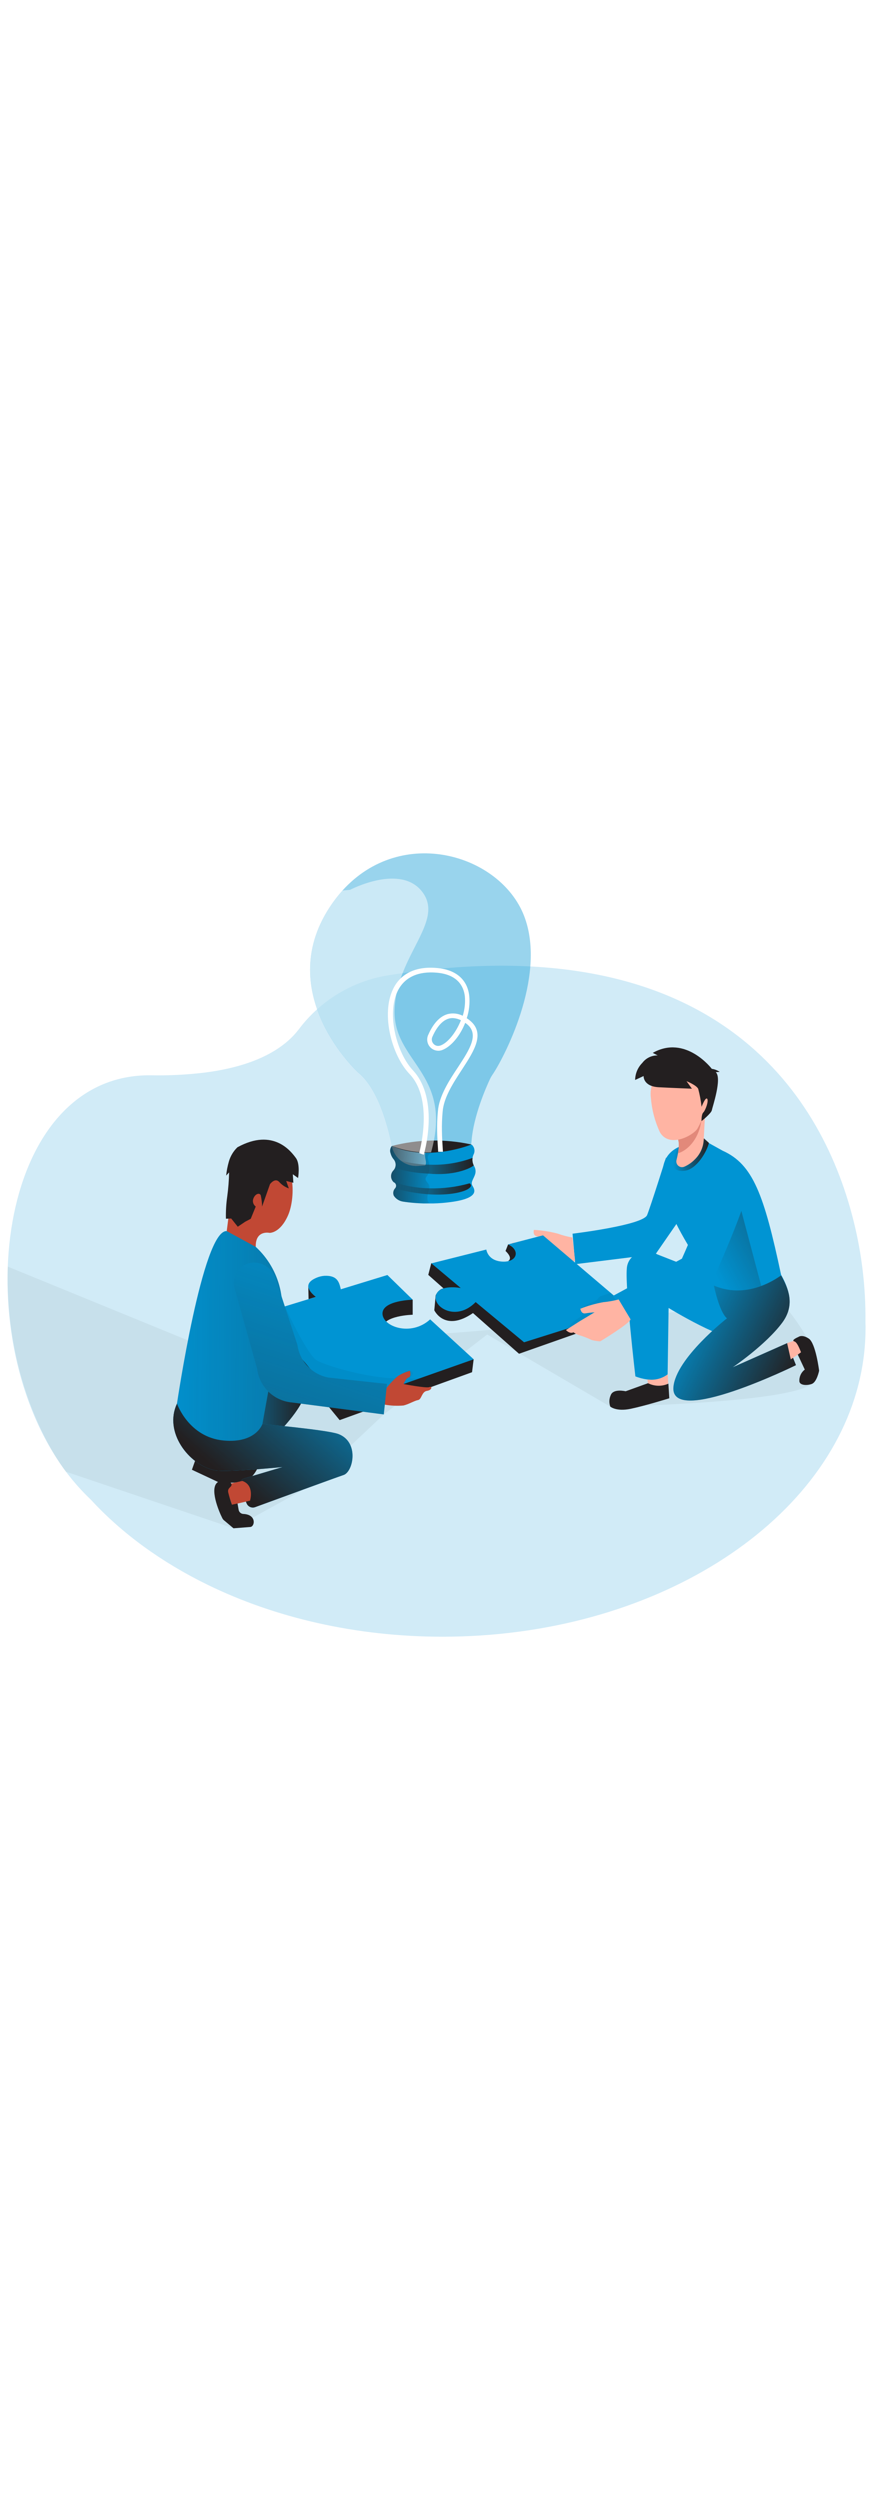 <svg id="_0002_problem_solving" xmlns="http://www.w3.org/2000/svg" xmlns:xlink="http://www.w3.org/1999/xlink" viewBox="0 0 500 500" data-imageid="problem-solving-5-2" imageName="Problem Solving 5" class="illustrations_image" style="width: 176px;"><defs><style>.cls-1_problem-solving-5-2{fill:#000405;opacity:.05;}.cls-1_problem-solving-5-2,.cls-2_problem-solving-5-2,.cls-3_problem-solving-5-2,.cls-4_problem-solving-5-2,.cls-5_problem-solving-5-2,.cls-6_problem-solving-5-2,.cls-7_problem-solving-5-2,.cls-8_problem-solving-5-2,.cls-9_problem-solving-5-2,.cls-10_problem-solving-5-2,.cls-11_problem-solving-5-2,.cls-12_problem-solving-5-2,.cls-13_problem-solving-5-2,.cls-14_problem-solving-5-2,.cls-15_problem-solving-5-2,.cls-16_problem-solving-5-2,.cls-17_problem-solving-5-2,.cls-18_problem-solving-5-2,.cls-19_problem-solving-5-2,.cls-20_problem-solving-5-2,.cls-21_problem-solving-5-2{stroke-width:0px;}.cls-1_problem-solving-5-2,.cls-3_problem-solving-5-2,.cls-6_problem-solving-5-2,.cls-21_problem-solving-5-2{isolation:isolate;}.cls-2_problem-solving-5-2{fill:url(#linear-gradient);}.cls-3_problem-solving-5-2{opacity:.18;}.cls-3_problem-solving-5-2,.cls-6_problem-solving-5-2,.cls-20_problem-solving-5-2{fill:#68e1fd;}.cls-4_problem-solving-5-2{fill:url(#linear-gradient-11-problem-solving-5-2);}.cls-5_problem-solving-5-2{fill:url(#linear-gradient-10-problem-solving-5-2);}.cls-6_problem-solving-5-2{opacity:.4;}.cls-7_problem-solving-5-2{fill:url(#linear-gradient-4-problem-solving-5-2);}.cls-8_problem-solving-5-2{fill:url(#linear-gradient-2-problem-solving-5-2);}.cls-9_problem-solving-5-2{fill:url(#linear-gradient-3-problem-solving-5-2);}.cls-10_problem-solving-5-2{fill:url(#linear-gradient-8-problem-solving-5-2);}.cls-11_problem-solving-5-2{fill:url(#linear-gradient-9-problem-solving-5-2);}.cls-12_problem-solving-5-2{fill:url(#linear-gradient-7-problem-solving-5-2);}.cls-13_problem-solving-5-2{fill:url(#linear-gradient-5-problem-solving-5-2);}.cls-14_problem-solving-5-2{fill:url(#linear-gradient-6-problem-solving-5-2);}.cls-15_problem-solving-5-2{fill:#231f20;}.cls-16_problem-solving-5-2{fill:#e2897a;}.cls-17_problem-solving-5-2{fill:#c14834;}.cls-18_problem-solving-5-2,.cls-21_problem-solving-5-2{fill:#fff;}.cls-19_problem-solving-5-2{fill:#ffb4a3;}.cls-21_problem-solving-5-2{opacity:.49;}</style><linearGradient id="linear-gradient-problem-solving-5-2" x1="401.03" y1="753.16" x2="508.38" y2="777.91" gradientTransform="translate(-85.92 -484.01)" gradientUnits="userSpaceOnUse"><stop offset="0" stop-color="#231f20" stop-opacity="0"/><stop offset="1" stop-color="#231f20"/></linearGradient><linearGradient id="linear-gradient-2-problem-solving-5-2" x1="404.98" y1="260.84" x2="496.85" y2="211.32" gradientTransform="matrix(1,0,0,1,0,0)" xlink:href="#linear-gradient-problem-solving-5-2"/><linearGradient id="linear-gradient-3-problem-solving-5-2" x1="382.56" y1="195.79" x2="402.77" y2="195.79" gradientTransform="matrix(1,0,0,1,0,0)" xlink:href="#linear-gradient-problem-solving-5-2"/><linearGradient id="linear-gradient-4-problem-solving-5-2" x1="469.51" y1="768.46" x2="538.03" y2="801.19" xlink:href="#linear-gradient-problem-solving-5-2"/><linearGradient id="linear-gradient-5-problem-solving-5-2" x1="202.62" y1="822.68" x2="259.16" y2="822.68" xlink:href="#linear-gradient-problem-solving-5-2"/><linearGradient id="linear-gradient-6-problem-solving-5-2" x1="281.34" y1="787.4" x2="214.75" y2="863.49" xlink:href="#linear-gradient-problem-solving-5-2"/><linearGradient id="linear-gradient-7-problem-solving-5-2" x1="85.05" y1="298.31" x2="436.9" y2="302.22" gradientTransform="matrix(1,0,0,1,0,0)" xlink:href="#linear-gradient-problem-solving-5-2"/><linearGradient id="linear-gradient-8-problem-solving-5-2" x1="202.73" y1="220.85" x2="70.79" y2="628.41" gradientTransform="matrix(1,0,0,1,0,0)" xlink:href="#linear-gradient-problem-solving-5-2"/><linearGradient id="linear-gradient-9-problem-solving-5-2" x1="334.81" y1="691.84" x2="289.63" y2="690.19" xlink:href="#linear-gradient-problem-solving-5-2"/><linearGradient id="linear-gradient-10-problem-solving-5-2" x1="223.74" y1="214.95" x2="267.61" y2="214.95" gradientTransform="matrix(1,0,0,1,0,0)" xlink:href="#linear-gradient-problem-solving-5-2"/><linearGradient id="linear-gradient-11-problem-solving-5-2" x1="223.32" y1="202.26" x2="269.16" y2="202.26" gradientTransform="matrix(1,0,0,1,0,0)" xlink:href="#linear-gradient-problem-solving-5-2"/></defs><path id="background_problem-solving-5-2" class="cls-3_problem-solving-5-2 targetColor" d="M491.79,294.29c0,9.56-1.05,19.08-3.15,28.41-18.6,83.36-117.74,146.99-237.21,146.99-49.29,0-95.12-10.83-133.25-29.4-26.31-12.81-48.97-29.31-66.58-48.49-7.49-7.1-14.07-15.1-19.62-23.8C-18.56,289.54.4,149.55,85.93,150.71c10.2.2,20.41-.32,30.54-1.56,24.03-3.1,38.61-10.37,47.44-18.25,2.17-1.93,4.14-4.06,5.9-6.37,12.29-16.33,30.4-27.29,50.57-30.6,178.41-28.58,243.37,60.36,263.51,135.3,5.47,20.21,8.11,41.08,7.84,62.01.05,1.01.07,2.03.07,3.04Z" style="fill: rgb(0, 148, 211);"/><path id="shadow_problem-solving-5-2" class="cls-1_problem-solving-5-2" d="M132.68,408.09l-95.19-32.14S2.46,332.49,4.41,259.41l141.66,57.99s61.6-17.7,98.29-19.47c36.7-1.77,199.38-18.85,199.38-18.85,0,0,31.4,35.99,17.43,47-13.96,11.01-114.47,12.86-114.47,12.86l-69.89-40.96-58.75,45.42-44.85,42.27-40.53,22.43Z"/><g id="character_1_problem-solving-5-2"><path class="cls-15_problem-solving-5-2" d="M288.73,246.73l-1.5,3.8s4.49,3.97,1.5,5.67c0,0,15.56-.96,0-9.47Z"/><path class="cls-15_problem-solving-5-2" d="M245.04,257.47l-1.7,6.64,8.7,7.71s-2.49,0-4.49,3.89l-.79,8.5s5.85,12.65,21.98,1.59l26.16,23.13,58.03-20.44,1.24-7.91-109.14-23.11Z"/><path class="cls-20_problem-solving-5-2 targetColor" d="M402.37,263.81l-28.87-11.34c-3.62-2.03-7.99-2.15-11.72-.34-3.31,1.57-5.49,4.84-5.64,8.51-.99,10.91,4.88,61.15,4.88,61.15,2.17.84,4.42,1.42,6.73,1.73,4.09.81,8.33-.22,11.58-2.83l.56-37.79s32.54,20.1,44.15,18.43c12.99-1.87,33.89-12.53,19.77-37.25-14.12-24.72-41.44-.25-41.44-.25Z" style="fill: rgb(0, 148, 211);"/><path class="cls-2_problem-solving-5-2" d="M402.37,263.81l-28.87-11.34c-3.62-2.03-7.99-2.15-11.72-.34-3.31,1.57-5.49,4.84-5.64,8.51-.99,10.91,4.88,61.15,4.88,61.15,2.17.84,4.42,1.42,6.73,1.73,4.09.81,8.33-.22,11.58-2.83l.56-37.79s32.54,20.1,44.15,18.43c12.99-1.87,33.89-12.53,19.77-37.25-14.12-24.72-41.44-.25-41.44-.25Z"/><path class="cls-20_problem-solving-5-2 targetColor" d="M378.45,197.34s-8.48,26.99-10.76,32.77-42.37,10.6-42.37,10.6l1.5,17.32,45.64-5.67,13.72-19.85-7.73-35.18Z" style="fill: rgb(0, 148, 211);"/><path class="cls-20_problem-solving-5-2 targetColor" d="M401.28,188.39l9.29,5.16c17.26,7.71,23.53,24.86,33.25,70.64,0,0-8.16,18.25-38.21,5.98,0,0-20.39-29.8-23.76-40.96-3.36-11.17-11.83-30.39,3.74-37.74,15.57-7.35,15.69-3.08,15.69-3.08Z" style="fill: rgb(0, 148, 211);"/><path class="cls-8_problem-solving-5-2" d="M421.2,227.69l11.32,42.71s-11.55,7.04-26.99-.25c-15.44-7.3-9.97-14.55-14.95-23.42l15.12-8.22,15.5-10.81Z"/><path class="cls-9_problem-solving-5-2" d="M399.97,186.54c-2.44,5.28-8.7,7.59-13.99,5.15,0,0,0,0-.01,0l-.43-.21s-8.73,15.23,3.74,13.41c6.61-.96,12.39-10.8,13.5-15.79l-2.8-2.56Z"/><path class="cls-19_problem-solving-5-2" d="M400.53,174.33c0,.17-.4,7.68-.7,13.1-.22,4.19-2.02,8.14-5.03,11.06-1.74,1.81-3.84,3.25-6.16,4.22-1.14.42-2.42.17-3.32-.65-.9-.83-1.26-2.09-.94-3.27.3-1.13.6-2.43.84-3.79.49-2.83.75-5.88-.05-8.04-.02-.08-.05-.16-.08-.24-.45-1.11,0-2.33,1.05-3.56,1.45-1.72,3.99-3.46,6.53-4.93,2.55-1.44,5.17-2.74,7.86-3.89Z"/><path class="cls-16_problem-solving-5-2" d="M386.88,194.42c-.52.26-1.07.46-1.64.58.49-2.83.75-5.88-.05-8.04l.97-3.8.75-2.83,5.82-2.11,5.88-2.13c-1.47,10.45-7.05,16.14-11.73,18.33Z"/><path class="cls-19_problem-solving-5-2" d="M385.39,144.56c-9.21.55-16.23,8.45-15.7,17.66,0,.43.07.85.13,1.28.52,6.78,2.27,13.42,5.14,19.59,5.45,9.3,19.2,1.64,21.38-2.18s10.4-21.15,6.95-26.07c-2.28-3.35-8.98-10.61-17.9-10.26Z"/><path class="cls-15_problem-solving-5-2" d="M370.87,137.98l2.83,1.45c-3.42-.08-6.67,1.49-8.73,4.22-2.58,2.58-4.05,6.07-4.1,9.72l4.81-2.24s-.37,5.92,8.72,6.38c9.09.46,18.73.82,18.73.82l-3.06-4.28s5.64,2.24,6.64,4.37c.89,3.35,1.53,6.76,1.91,10.21,0,0,2.24-5.85,3.19-4.57s-.99,6.58-2.18,7.74-.99,4.65-1.1,4.93,5.65-4.49,5.91-6.12,5.98-18.22,2.24-21.68l2.24-.16c-1.34-.91-2.88-1.51-4.49-1.73,0,0-14.87-19.65-33.56-9.05Z"/><path class="cls-19_problem-solving-5-2" d="M325.26,242.88c-2.88-.5-5.71-1.25-8.45-2.24-4.4-1.14-8.91-1.85-13.46-2.1,0,0-.87,2.99,1.5,3.6s5.08,1.61,5.08,1.61l-9.88.99-9.15,1.25s.87,2.99,3.33,2.99c.71,1.29,1.67,2.42,2.82,3.34,1.74,1.57,3.35,3.28,4.83,5.11,1.24.98,2.56,1.85,3.95,2.61.51,0,19.77-2.24,20.93-4.08l-1.5-13.08Z"/><path class="cls-20_problem-solving-5-2 targetColor" d="M405.62,270.17s2.99,14.88,7.42,18.63c0,0-29.06,22.68-30.42,39.09-1.89,22.68,69.62-12.49,69.62-12.49l-4.95-12.53-31.01,13.75s18.87-12.75,28.27-25.51c7.37-10.12,3.36-19.44-.75-26.67-.07-.24-17.87,14.47-38.2,5.74Z" style="fill: rgb(0, 148, 211);"/><path class="cls-7_problem-solving-5-2" d="M405.62,270.17s2.99,14.88,7.42,18.63c0,0-29.06,22.68-30.42,39.09-1.89,22.68,69.62-12.49,69.62-12.49l-4.95-12.53-31.01,13.75s18.87-12.75,28.27-25.51c7.37-10.12,3.36-19.44-.75-26.67-.07-.24-17.87,14.47-38.2,5.74Z"/><polygon class="cls-19_problem-solving-5-2" points="447.22 302.86 452.59 301.01 455.24 308.05 449.31 312.1 447.22 302.86"/><path class="cls-19_problem-solving-5-2" d="M368.32,326.61l-.51-3.12c4.08.65,8.25-.39,11.56-2.86l.31,5.11c-3.42,2.14-7.67,2.47-11.37.87Z"/><path class="cls-15_problem-solving-5-2" d="M368.19,325.65l-12.71,4.59s-7.06-1.73-8.48,2.24c-.93,2.04-1.02,4.36-.25,6.46,0,0,3.33,2.99,11.64,1.25s21.89-5.98,21.89-5.98l-.51-8.31c-3.7,1.68-7.96,1.59-11.58-.25Z"/><path class="cls-15_problem-solving-5-2" d="M453.6,299.4s-3.19,1.31-2.83,2.15,1.5-1.02,4.35,6.53l-1.83,1.34,3.98,8.5c-2.12,1.6-3.28,4.18-3.07,6.83.4,2.07,4.07,2.35,7,1.34s4.21-7.54,4.21-7.54c0,0-1.92-15.65-5.88-18.25-3.95-2.61-5.94-.89-5.94-.89Z"/><path class="cls-20_problem-solving-5-2 targetColor" d="M357.77,283.5l-60,18.91-27.51-22.84c-11.09,11.33-24.43,2.83-22.6-3.78s14.13-4.22,14.13-4.22l-16.67-14,31.19-7.85c.19,1.1,1.5,6.43,9.07,6.85,8.47.49,10.39-6.41,3.36-9.78l19.78-5.15,49.25,41.87Z" style="fill: rgb(0, 148, 211);"/><path class="cls-1_problem-solving-5-2" d="M341.74,276.07c-.41.11-.8.29-1.14.54-.32.31-.61.65-.85,1.02-1.11,1.38-2.91,1.92-4.54,2.57-1.85.73-3.61,1.68-5.23,2.83-.24.14-.44.35-.55.61-.25.8.99,1.2,1.41,1.92.25.56.15,1.21-.25,1.67-.4.44-.88.81-1.41,1.08-2.85,1.74-5.33,4.01-7.33,6.68,9.04-4.7,18.47-8.63,28.18-11.74.76-.19,1.47-.53,2.09-1,.63-.49.88-1.33.64-2.09-.16-.37.41-.46.11-.75-1.46-1.3-3.91-3.48-5.86-5.07.03.01-3.72,1.22-5.26,1.73Z"/><path class="cls-20_problem-solving-5-2 targetColor" d="M421.46,201.63c-3.3-3.88-9.11-4.35-12.99-1.06-1.32,1.12-2.3,2.59-2.82,4.24-.54,1.73-1.11,3.8-1.67,6.35-2.99,13.78-16.53,43.74-16.53,43.74l-39.32,21.24,10.76,13.78,46.05-22.68s20.39-45.05,20.03-53.64c.12-4.26-1.11-8.44-3.51-11.96Z" style="fill: rgb(0, 148, 211);"/><path class="cls-19_problem-solving-5-2" d="M351.5,278.06c-2.84.76-5.74,1.28-8.67,1.55-4.48.81-8.87,2.06-13.1,3.74,0,0,.45,3.06,2.83,2.64,2.38-.43,5.28-.62,5.28-.62l-8.47,5.08-7.8,4.99s2.03,2.35,4.26,1.3c1.2.87,2.55,1.49,3.98,1.85,2.23.69,4.4,1.56,6.5,2.58,1.54.37,3.11.61,4.69.71.46-.2,17.15-10.41,17.26-12.53l-6.75-11.28Z"/></g><g id="character_1-2_problem-solving-5-2"><path class="cls-15_problem-solving-5-2" d="M110.85,369.7l-1.81,5.13,14.83,6.94s13.78,1.73,18.02-1.9c2.57-2.27,4.45-5.21,5.42-8.5l-36.46-1.67Z"/><path class="cls-20_problem-solving-5-2 targetColor" d="M149.75,321.59s17.48-.31,22.59,6.04-13.26,25.14-13.26,25.14l-42.38,2.99,33.05-34.17Z" style="fill: rgb(0, 148, 211);"/><path class="cls-13_problem-solving-5-2" d="M149.75,321.59s17.48-.31,22.59,6.04-13.26,25.14-13.26,25.14l-42.38,2.99,33.05-34.17Z"/><path class="cls-20_problem-solving-5-2 targetColor" d="M149.12,348.84s36.72,3.31,43.1,5.67c12.07,4.54,8.48,21.49,2.99,23.3-4.55,1.53-39.18,14.2-50.25,18.26-1.91.69-4.02-.23-4.81-2.1l-3.8-9.05c-.82-1.95.1-4.2,2.05-5.02.12-.05.25-.1.38-.14l21.78-6.48s-32.34,3.26-38.87,1.81c-14.46-3.17-28.73-21.68-21.13-37.84,7.59-16.16,48.55,11.59,48.55,11.59Z" style="fill: rgb(0, 148, 211);"/><path class="cls-14_problem-solving-5-2" d="M149.12,348.84s36.72,3.31,43.1,5.67c12.07,4.54,8.48,21.49,2.99,23.3-4.55,1.53-39.18,14.2-50.25,18.26-1.91.69-4.02-.23-4.81-2.1l-3.8-9.05c-.82-1.95.1-4.2,2.05-5.02.12-.05.25-.1.38-.14l21.78-6.48s-32.34,3.26-38.87,1.81c-14.46-3.17-28.73-21.68-21.13-37.84,7.59-16.16,48.55,11.59,48.55,11.59Z"/><path class="cls-15_problem-solving-5-2" d="M220.13,272.58l14.35,5.67v8.51s-17.19.37-17.19,7.82,16.21,13.3,27.08,3.35l24.74,14.2-.9,7.28-75.23,27.22-43.1-52.59v-8.5l70.25-12.95Z"/><path class="cls-20_problem-solving-5-2 targetColor" d="M220.13,264.19l14.38,14.03s-17.19.37-17.19,7.83,16.21,13.3,27.08,3.34l24.74,22.68-75.37,26.57-43.89-52.96,29.57-9.05s-9.4-6.32-.37-10.55c1.67-.82,3.48-1.31,5.34-1.44,7.09-.28,8.22,3.37,9.16,7.37v.31l26.54-8.14Z" style="fill: rgb(0, 148, 211);"/><path class="cls-1_problem-solving-5-2" d="M161.83,282.02h0s11.96,26,17.65,30.31c3.17,2.41,25.08,9.55,43.69,10.56,1.74.1,7.18-4.95,9.76-4.28,3.74.98-.68,4.34.19,4.38,11.21.53,17.42-4.38,17.42-4.38l-59.05,21.32-39.57-56.74,9.92-1.17Z"/><path class="cls-17_problem-solving-5-2" d="M219.45,328.57c2-2.62,4.3-5.01,6.83-7.12,2.08-1.24,4.31-2.19,6.64-2.83,0,0,1.05,3.18-.75,3.78s-2.83,3.74-2.83,3.74c0,0,13.05,2.5,14.63,1.73s1.73,1.67-1.35,2.13-2.99,4.87-5.08,5.23-5.2,2.35-8.28,3.09c-3.57.31-7.16.14-10.69-.49l.87-9.25Z"/><path class="cls-20_problem-solving-5-2 targetColor" d="M159.57,290.84c3.46-18.84-4.98-37.87-21.27-47.95-2.83-1.94-6.08-3.19-9.49-3.66-13.67-.79-28.25,98-28.25,98,0,0,6.59,19.14,26.52,20.98,18.42,1.7,22.01-9.38,22.01-9.38l10.47-57.99Z" style="fill: rgb(0, 148, 211);"/><path class="cls-12_problem-solving-5-2" d="M159.57,290.84c3.46-18.84-4.98-37.87-21.27-47.95-2.83-1.94-6.08-3.19-9.49-3.66-13.67-.79-28.25,98-28.25,98,0,0,6.59,19.14,26.52,20.98,18.42,1.7,22.01-9.38,22.01-9.38l10.47-57.99Z"/><path class="cls-17_problem-solving-5-2" d="M128.82,239.21s2-14.91,2.83-24.6c.82-9.7,4.01-22.68,20.28-20.98s16.27,26.31,11.74,36.63-10.53,9.98-10.53,9.98c0,0-8.1-1.79-7.83,7.97l-16.49-8.99Z"/><path class="cls-15_problem-solving-5-2" d="M134.97,191.54c-2.37,2.27-4.09,5.14-4.97,8.31-.73,2.57-1.23,5.19-1.5,7.85l1.67-1.81c-.09,4.55-.44,9.09-1.05,13.61-.61,4.21-.86,8.46-.75,12.71l2.99-.14,3.74,4.68,4.21-2.84,3.16-1.67,2.83-6.95c-1.41-1.04-1.97-2.89-1.35-4.53,1.05-2.83,3.61-3.49,4.21-1.82.46,2.09.71,4.21.75,6.35l4.49-12.71s2.83-3.95,5.29-1.22c1.47,1.65,3.34,2.89,5.42,3.63l-1.5-4.25,4.07,1.05-.31-4.84,2.99,2.12s1.35-7.85-1.22-11.34-12.64-17.37-33.15-6.17Z"/><path class="cls-20_problem-solving-5-2 targetColor" d="M219.87,326.05l-33.3-3.6c-9.23-1.77-16.3-9.23-17.57-18.54l-12.31-37.56c-1.52-4.81-5.64-8.34-10.62-9.1-6.29-.94-12.16,3.4-13.1,9.69-.26,1.71-.12,3.46.39,5.11l12.71,45.35c1.23,10.26,9.48,18.26,19.77,19.19l52.22,6.81,1.81-17.35Z" style="fill: rgb(0, 148, 211);"/><path class="cls-10_problem-solving-5-2" d="M219.87,326.05l-33.3-3.6c-9.23-1.77-16.3-9.23-17.57-18.54l-12.31-37.56c-1.52-4.81-5.64-8.34-10.62-9.1-6.29-.94-12.16,3.4-13.1,9.69-.26,1.71-.12,3.46.39,5.11l12.71,45.35c1.23,10.26,9.48,18.26,19.77,19.19l52.22,6.81,1.81-17.35Z"/><path class="cls-17_problem-solving-5-2" d="M137.68,381.18l-9.8,2.24,3.92,11.34,10.26-2.37s2.74-8.77-4.38-11.21Z"/><path class="cls-15_problem-solving-5-2" d="M123.87,381.78s6.41-1.36,7.48.82-2.35,2.04-1.67,5.14c.57,2.35,1.28,4.67,2.12,6.94l3.16-.71.65,3.74c.29,1.32,1.47,2.26,2.83,2.24,7.4.43,6.41,7.14,3.81,7.39l-9.58.75-5.06-4.26c-.61-.42-1.08-1-1.38-1.67-1.85-3.63-7.52-17.12-2.35-20.38Z"/><path class="cls-15_problem-solving-5-2" d="M175.16,270.4l.17,7.48,4.15-1.28s-4.32-3-4.32-6.2Z"/></g><g id="light_bulb_problem-solving-5-2"><path class="cls-6_problem-solving-5-2 targetColor" d="M279.67,150.6c-.49.71-.91,1.46-1.27,2.24-2.15,4.59-9.4,21.01-10.47,35.23-.44,7.17-6.17,12.87-13.34,13.27l-12.96.75-4.24.22c-7.04.42-13.31-4.42-14.69-11.34-2.65-13.1-8.31-33.11-19.29-41.95,0,0-48.42-44.34-16.13-93.78,2.17-3.34,4.6-6.51,7.26-9.47,33.89-37.51,89.82-20.42,103.26,14.42,13.44,34.84-12.79,82.89-18.14,90.41Z" style="fill: rgb(0, 148, 211);"/><path class="cls-20_problem-solving-5-2 targetColor" d="M269.78,207.47c-1.13,2.83-2.43,4.19-1.3,6.07s4.38,6.92-12.12,9.16c-3.42.47-6.86.75-10.31.82h-5.4l-3.16-.14c-3.61-.22-6.53-.59-8.47-.9-2.14-.31-4.04-1.52-5.23-3.32-.59-1.36-.36-2.94.6-4.08.88-.82.93-2.2.11-3.08h0c-.22-.24-.49-.42-.79-.54-1.86-1.74-1.98-4.65-.28-6.55.4-.42.74-.9.99-1.42.72-1.65.47-3.56-.65-4.96l-.46-.56c-.63-.85-1.09-1.82-1.35-2.84-.56-1.43-.3-3.06.68-4.25,1.38,6.91,7.65,11.75,14.68,11.33l4.24-.25c.12-.16.22-.35.28-.54.75-1.81-.93-3.91-.08-6.73l3.18-.14c7.83-.47,15.56-1.98,22.99-4.49,1.67,1.38,2.14,3.75,1.13,5.67-.29.63-.49,1.3-.59,1.98-.19,1.44.05,2.9.7,4.19.07.16.16.31.25.46.92,1.55,1.05,3.45.34,5.11Z" style="fill: rgb(0, 148, 211);"/><path class="cls-15_problem-solving-5-2" d="M222.68,190.86c14.79-3.83,30.27-4.11,45.19-.82,0,0-24.49,10.03-45.19.82Z"/><path class="cls-11_problem-solving-5-2" d="M244.36,223.25c-1.23.24-2.49.33-3.74.25l-3.17-.14c-3.61-.22-6.52-.59-8.47-.9-2.14-.31-4.04-1.52-5.23-3.32-.59-1.36-.36-2.94.59-4.08.54-.52.79-1.27.66-2-.14-.73-.64-1.35-1.34-1.62-1.86-1.74-1.98-4.65-.28-6.55,1.72-1.73,1.87-4.48.34-6.38-.83-.98-1.43-2.14-1.75-3.38-.56-1.43-.3-3.06.67-4.25,7.09,2.71,14.65,3.95,22.23,3.63l.37.17s-2.83,1.08-2.09,3.54,1.81,6.91-.62,9.81,2.24,3.69,1.36,6.94v.31c-.36.97-.63,1.97-.82,2.99-.51,2.56-.27,4.75,1.29,4.97Z"/><path class="cls-21_problem-solving-5-2" d="M244.93,194.48c-7.59.33-15.16-.91-22.25-3.63-2.63-13.01-8.28-33.03-19.26-41.86,0,0-48.42-44.34-16.13-93.78,2.17-3.34,4.6-6.51,7.26-9.47l4.35-.4s28.96-15.26,41.24,1.44c12.28,16.7-14.52,35.57-15.93,66.07-1.41,30.5,33.48,36.14,20.73,81.62Z"/><path class="cls-5_problem-solving-5-2" d="M265.97,215.31c-2.09,1.36-9.61,3.92-22.99,2.99-6.28-.5-12.49-1.6-18.55-3.29.88-.82.93-2.2.11-3.08h0c-.22-.24-.49-.42-.79-.54,6.5,2.23,13.31,3.42,20.18,3.54,7.71.22,15.42-.74,22.84-2.83,0,0,2.33,1.17-.8,3.21Z"/><path class="cls-4_problem-solving-5-2" d="M269.16,201.93c-2.51,2.1-12.01,5.98-25.73,4.65-6.44-.23-12.83-1.29-19.01-3.15.72-1.64.47-3.55-.65-4.96l-.46-.57c.9.34,2.43.82,4.49,1.36,4.63,1.17,9.36,1.92,14.13,2.24h2.2c8.3.33,16.59-.98,24.38-3.86-.23,1.46,0,2.95.66,4.28Z"/><path class="cls-18_problem-solving-5-2" d="M266.1,118.89l-.9-.61c1.36-4.12,1.84-8.48,1.41-12.81-1.08-9.15-7.54-14.73-18.16-15.7-16.3-1.55-22.75,6.86-25.14,12.01-6.91,14.38-.66,37.65,9.3,48.1,12.27,12.81,7.54,36.97,5.8,44.1-.06.17-.1.35-.11.54v.48l2.5.85.18-.7c1.49-5.71,2.35-11.56,2.57-17.45.44-12.71-2.6-22.99-8.83-29.71-9.19-9.64-15.17-31.88-8.82-45.05,3.85-7.89,11.62-11.52,22.48-10.51,11.82,1.12,15.09,7.9,15.74,13.37.34,3.74-.07,7.52-1.2,11.1-2.64-1.33-5.67-1.67-8.54-.96-5.6,1.54-9.13,7.34-11.12,11.92-1.01,2.32-.55,5.03,1.17,6.88,1.68,1.82,4.27,2.48,6.62,1.7,5.05-1.79,10.31-7.98,13.27-15.53l.29.2c8.22,5.79,2.35,14.7-4.4,25.04-4.81,7.24-10.77,16.26-11.41,25.14-.75,7.95-.4,14.24.13,22.25l.04.64h2.69l-.04-.75c-.52-7.99-.84-14.2-.13-21.93.58-8.13,6.07-16.5,10.91-23.92l.22-.34c7.01-10.79,13.64-21.03,3.47-28.34ZM250.07,133.84c-1.33.46-2.8.07-3.74-.98-1.01-1.07-1.27-2.64-.67-3.98,1.42-3.3,4.53-9.05,9.37-10.39.69-.19,1.41-.28,2.12-.28,1.65.06,3.27.47,4.74,1.23-2.82,7.12-7.61,13.01-11.82,14.43h0ZM263.66,118.79h0l.12.08-.12-.08Z"/></g></svg>